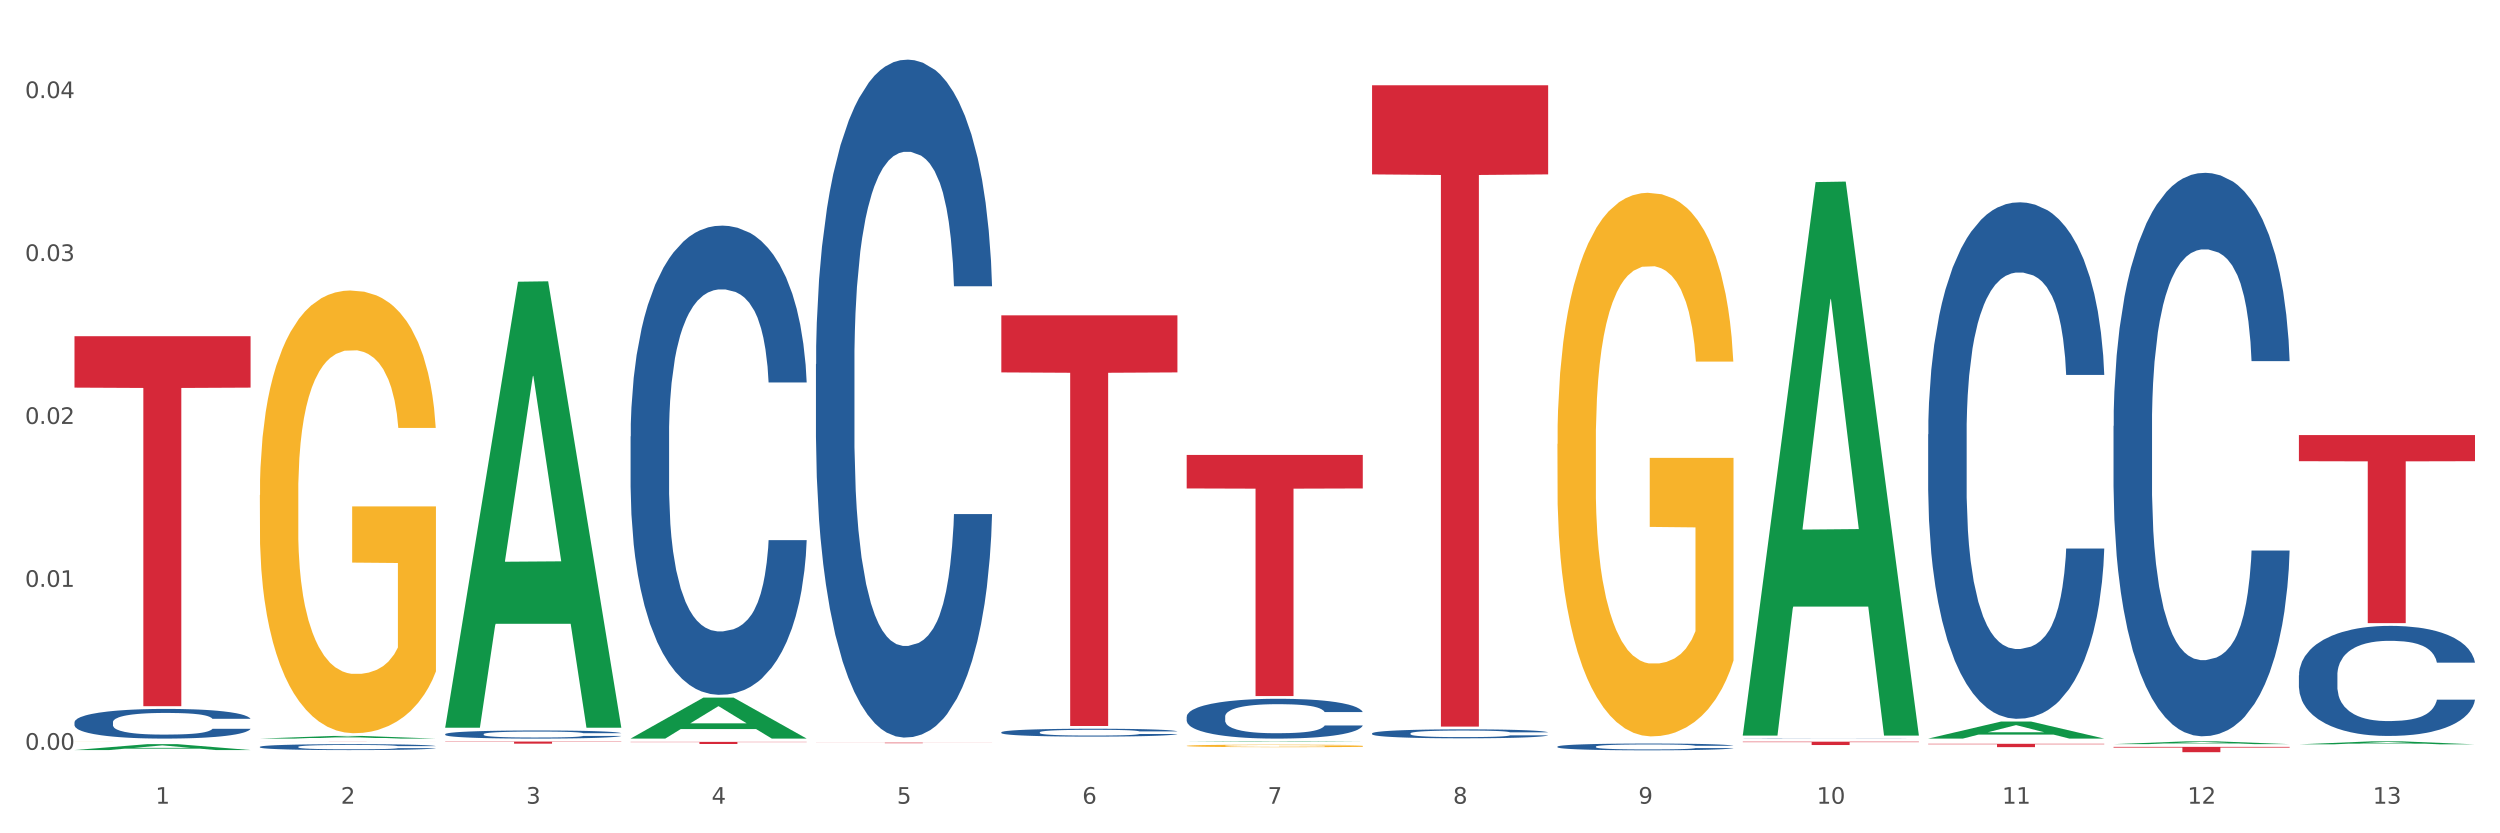 <?xml version="1.0" encoding="utf-8" standalone="no"?>
<!DOCTYPE svg PUBLIC "-//W3C//DTD SVG 1.1//EN"
  "http://www.w3.org/Graphics/SVG/1.1/DTD/svg11.dtd">
<svg xmlns:xlink="http://www.w3.org/1999/xlink" width="1080pt" height="360pt" viewBox="0 0 1080 360" xmlns="http://www.w3.org/2000/svg" version="1.1">
 <rect x="0" y="0" width="1080" height="360" fill="#333333" stroke="none"/>
 <defs>
  <style type="text/css">*{stroke-linejoin: round; stroke-linecap: butt}</style>
 </defs>
 <g id="figure_1">
  <g id="patch_1">
   <path d="M 0 360 
L 1080 360 
L 1080 0 
L 0 0 
z
" style="fill: #ffffff; stroke: #ffffff; stroke-linejoin: miter"/>
  </g>
  <g id="axes_1">
   <g id="matplotlib.axis_1">
    <g id="xtick_1">
     <g id="text_1">
      <!-- 1 -->
      <g style="fill: #4d4d4d" transform="translate(67.159 347.204) scale(0.096 -0.096)">
       <defs>
        <path id="DejaVuSans-31" d="M 794 531 
L 1825 531 
L 1825 4091 
L 703 3866 
L 703 4441 
L 1819 4666 
L 2450 4666 
L 2450 531 
L 3481 531 
L 3481 0 
L 794 0 
L 794 531 
z
" transform="scale(0.016)"/>
       </defs>
       <use xlink:href="#DejaVuSans-31"/>
      </g>
     </g>
    </g>
    <g id="xtick_2">
     <g id="text_2">
      <!-- 2 -->
      <g style="fill: #4d4d4d" transform="translate(147.238 347.204) scale(0.096 -0.096)">
       <defs>
        <path id="DejaVuSans-32" d="M 1228 531 
L 3431 531 
L 3431 0 
L 469 0 
L 469 531 
Q 828 903 1448 1529 
Q 2069 2156 2228 2338 
Q 2531 2678 2651 2914 
Q 2772 3150 2772 3378 
Q 2772 3750 2511 3984 
Q 2250 4219 1831 4219 
Q 1534 4219 1204 4116 
Q 875 4013 500 3803 
L 500 4441 
Q 881 4594 1212 4672 
Q 1544 4750 1819 4750 
Q 2544 4750 2975 4387 
Q 3406 4025 3406 3419 
Q 3406 3131 3298 2873 
Q 3191 2616 2906 2266 
Q 2828 2175 2409 1742 
Q 1991 1309 1228 531 
z
" transform="scale(0.016)"/>
       </defs>
       <use xlink:href="#DejaVuSans-32"/>
      </g>
     </g>
    </g>
    <g id="xtick_3">
     <g id="text_3">
      <!-- 3 -->
      <g style="fill: #4d4d4d" transform="translate(227.317 347.204) scale(0.096 -0.096)">
       <defs>
        <path id="DejaVuSans-33" d="M 2597 2516 
Q 3050 2419 3304 2112 
Q 3559 1806 3559 1356 
Q 3559 666 3084 287 
Q 2609 -91 1734 -91 
Q 1441 -91 1130 -33 
Q 819 25 488 141 
L 488 750 
Q 750 597 1062 519 
Q 1375 441 1716 441 
Q 2309 441 2620 675 
Q 2931 909 2931 1356 
Q 2931 1769 2642 2001 
Q 2353 2234 1838 2234 
L 1294 2234 
L 1294 2753 
L 1863 2753 
Q 2328 2753 2575 2939 
Q 2822 3125 2822 3475 
Q 2822 3834 2567 4026 
Q 2313 4219 1838 4219 
Q 1578 4219 1281 4162 
Q 984 4106 628 3988 
L 628 4550 
Q 988 4650 1302 4700 
Q 1616 4750 1894 4750 
Q 2613 4750 3031 4423 
Q 3450 4097 3450 3541 
Q 3450 3153 3228 2886 
Q 3006 2619 2597 2516 
z
" transform="scale(0.016)"/>
       </defs>
       <use xlink:href="#DejaVuSans-33"/>
      </g>
     </g>
    </g>
    <g id="xtick_4">
     <g id="text_4">
      <!-- 4 -->
      <g style="fill: #4d4d4d" transform="translate(307.396 347.204) scale(0.096 -0.096)">
       <defs>
        <path id="DejaVuSans-34" d="M 2419 4116 
L 825 1625 
L 2419 1625 
L 2419 4116 
z
M 2253 4666 
L 3047 4666 
L 3047 1625 
L 3713 1625 
L 3713 1100 
L 3047 1100 
L 3047 0 
L 2419 0 
L 2419 1100 
L 313 1100 
L 313 1709 
L 2253 4666 
z
" transform="scale(0.016)"/>
       </defs>
       <use xlink:href="#DejaVuSans-34"/>
      </g>
     </g>
    </g>
    <g id="xtick_5">
     <g id="text_5">
      <!-- 5 -->
      <g style="fill: #4d4d4d" transform="translate(387.475 347.204) scale(0.096 -0.096)">
       <defs>
        <path id="DejaVuSans-35" d="M 691 4666 
L 3169 4666 
L 3169 4134 
L 1269 4134 
L 1269 2991 
Q 1406 3038 1543 3061 
Q 1681 3084 1819 3084 
Q 2600 3084 3056 2656 
Q 3513 2228 3513 1497 
Q 3513 744 3044 326 
Q 2575 -91 1722 -91 
Q 1428 -91 1123 -41 
Q 819 9 494 109 
L 494 744 
Q 775 591 1075 516 
Q 1375 441 1709 441 
Q 2250 441 2565 725 
Q 2881 1009 2881 1497 
Q 2881 1984 2565 2268 
Q 2250 2553 1709 2553 
Q 1456 2553 1204 2497 
Q 953 2441 691 2322 
L 691 4666 
z
" transform="scale(0.016)"/>
       </defs>
       <use xlink:href="#DejaVuSans-35"/>
      </g>
     </g>
    </g>
    <g id="xtick_6">
     <g id="text_6">
      <!-- 6 -->
      <g style="fill: #4d4d4d" transform="translate(467.554 347.204) scale(0.096 -0.096)">
       <defs>
        <path id="DejaVuSans-36" d="M 2113 2584 
Q 1688 2584 1439 2293 
Q 1191 2003 1191 1497 
Q 1191 994 1439 701 
Q 1688 409 2113 409 
Q 2538 409 2786 701 
Q 3034 994 3034 1497 
Q 3034 2003 2786 2293 
Q 2538 2584 2113 2584 
z
M 3366 4563 
L 3366 3988 
Q 3128 4100 2886 4159 
Q 2644 4219 2406 4219 
Q 1781 4219 1451 3797 
Q 1122 3375 1075 2522 
Q 1259 2794 1537 2939 
Q 1816 3084 2150 3084 
Q 2853 3084 3261 2657 
Q 3669 2231 3669 1497 
Q 3669 778 3244 343 
Q 2819 -91 2113 -91 
Q 1303 -91 875 529 
Q 447 1150 447 2328 
Q 447 3434 972 4092 
Q 1497 4750 2381 4750 
Q 2619 4750 2861 4703 
Q 3103 4656 3366 4563 
z
" transform="scale(0.016)"/>
       </defs>
       <use xlink:href="#DejaVuSans-36"/>
      </g>
     </g>
    </g>
    <g id="xtick_7">
     <g id="text_7">
      <!-- 7 -->
      <g style="fill: #4d4d4d" transform="translate(547.634 347.204) scale(0.096 -0.096)">
       <defs>
        <path id="DejaVuSans-37" d="M 525 4666 
L 3525 4666 
L 3525 4397 
L 1831 0 
L 1172 0 
L 2766 4134 
L 525 4134 
L 525 4666 
z
" transform="scale(0.016)"/>
       </defs>
       <use xlink:href="#DejaVuSans-37"/>
      </g>
     </g>
    </g>
    <g id="xtick_8">
     <g id="text_8">
      <!-- 8 -->
      <g style="fill: #4d4d4d" transform="translate(627.713 347.204) scale(0.096 -0.096)">
       <defs>
        <path id="DejaVuSans-38" d="M 2034 2216 
Q 1584 2216 1326 1975 
Q 1069 1734 1069 1313 
Q 1069 891 1326 650 
Q 1584 409 2034 409 
Q 2484 409 2743 651 
Q 3003 894 3003 1313 
Q 3003 1734 2745 1975 
Q 2488 2216 2034 2216 
z
M 1403 2484 
Q 997 2584 770 2862 
Q 544 3141 544 3541 
Q 544 4100 942 4425 
Q 1341 4750 2034 4750 
Q 2731 4750 3128 4425 
Q 3525 4100 3525 3541 
Q 3525 3141 3298 2862 
Q 3072 2584 2669 2484 
Q 3125 2378 3379 2068 
Q 3634 1759 3634 1313 
Q 3634 634 3220 271 
Q 2806 -91 2034 -91 
Q 1263 -91 848 271 
Q 434 634 434 1313 
Q 434 1759 690 2068 
Q 947 2378 1403 2484 
z
M 1172 3481 
Q 1172 3119 1398 2916 
Q 1625 2713 2034 2713 
Q 2441 2713 2670 2916 
Q 2900 3119 2900 3481 
Q 2900 3844 2670 4047 
Q 2441 4250 2034 4250 
Q 1625 4250 1398 4047 
Q 1172 3844 1172 3481 
z
" transform="scale(0.016)"/>
       </defs>
       <use xlink:href="#DejaVuSans-38"/>
      </g>
     </g>
    </g>
    <g id="xtick_9">
     <g id="text_9">
      <!-- 9 -->
      <g style="fill: #4d4d4d" transform="translate(707.792 347.204) scale(0.096 -0.096)">
       <defs>
        <path id="DejaVuSans-39" d="M 703 97 
L 703 672 
Q 941 559 1184 500 
Q 1428 441 1663 441 
Q 2288 441 2617 861 
Q 2947 1281 2994 2138 
Q 2813 1869 2534 1725 
Q 2256 1581 1919 1581 
Q 1219 1581 811 2004 
Q 403 2428 403 3163 
Q 403 3881 828 4315 
Q 1253 4750 1959 4750 
Q 2769 4750 3195 4129 
Q 3622 3509 3622 2328 
Q 3622 1225 3098 567 
Q 2575 -91 1691 -91 
Q 1453 -91 1209 -44 
Q 966 3 703 97 
z
M 1959 2075 
Q 2384 2075 2632 2365 
Q 2881 2656 2881 3163 
Q 2881 3666 2632 3958 
Q 2384 4250 1959 4250 
Q 1534 4250 1286 3958 
Q 1038 3666 1038 3163 
Q 1038 2656 1286 2365 
Q 1534 2075 1959 2075 
z
" transform="scale(0.016)"/>
       </defs>
       <use xlink:href="#DejaVuSans-39"/>
      </g>
     </g>
    </g>
    <g id="xtick_10">
     <g id="text_10">
      <!-- 10 -->
      <g style="fill: #4d4d4d" transform="translate(784.817 347.204) scale(0.096 -0.096)">
       <defs>
        <path id="DejaVuSans-30" d="M 2034 4250 
Q 1547 4250 1301 3770 
Q 1056 3291 1056 2328 
Q 1056 1369 1301 889 
Q 1547 409 2034 409 
Q 2525 409 2770 889 
Q 3016 1369 3016 2328 
Q 3016 3291 2770 3770 
Q 2525 4250 2034 4250 
z
M 2034 4750 
Q 2819 4750 3233 4129 
Q 3647 3509 3647 2328 
Q 3647 1150 3233 529 
Q 2819 -91 2034 -91 
Q 1250 -91 836 529 
Q 422 1150 422 2328 
Q 422 3509 836 4129 
Q 1250 4750 2034 4750 
z
" transform="scale(0.016)"/>
       </defs>
       <use xlink:href="#DejaVuSans-31"/>
       <use xlink:href="#DejaVuSans-30" transform="translate(63.623 0)"/>
      </g>
     </g>
    </g>
    <g id="xtick_11">
     <g id="text_11">
      <!-- 11 -->
      <g style="fill: #4d4d4d" transform="translate(864.896 347.204) scale(0.096 -0.096)">
       <use xlink:href="#DejaVuSans-31"/>
       <use xlink:href="#DejaVuSans-31" transform="translate(63.623 0)"/>
      </g>
     </g>
    </g>
    <g id="xtick_12">
     <g id="text_12">
      <!-- 12 -->
      <g style="fill: #4d4d4d" transform="translate(944.975 347.204) scale(0.096 -0.096)">
       <use xlink:href="#DejaVuSans-31"/>
       <use xlink:href="#DejaVuSans-32" transform="translate(63.623 0)"/>
      </g>
     </g>
    </g>
    <g id="xtick_13">
     <g id="text_13">
      <!-- 13 -->
      <g style="fill: #4d4d4d" transform="translate(1025.054 347.204) scale(0.096 -0.096)">
       <use xlink:href="#DejaVuSans-31"/>
       <use xlink:href="#DejaVuSans-33" transform="translate(63.623 0)"/>
      </g>
     </g>
    </g>
    <g id="xtick_14"/>
    <g id="xtick_15"/>
    <g id="xtick_16"/>
    <g id="xtick_17"/>
    <g id="xtick_18"/>
    <g id="xtick_19"/>
    <g id="xtick_20"/>
    <g id="xtick_21"/>
    <g id="xtick_22"/>
    <g id="xtick_23"/>
    <g id="xtick_24"/>
    <g id="xtick_25"/>
   </g>
   <g id="matplotlib.axis_2">
    <g id="ytick_1">
     <g id="text_14">
      <!-- 0.00 -->
      <g style="fill: #4d4d4d" transform="translate(10.8 323.901) scale(0.096 -0.096)">
       <defs>
        <path id="DejaVuSans-2e" d="M 684 794 
L 1344 794 
L 1344 0 
L 684 0 
L 684 794 
z
" transform="scale(0.016)"/>
       </defs>
       <use xlink:href="#DejaVuSans-30"/>
       <use xlink:href="#DejaVuSans-2e" transform="translate(63.623 0)"/>
       <use xlink:href="#DejaVuSans-30" transform="translate(95.41 0)"/>
       <use xlink:href="#DejaVuSans-30" transform="translate(159.033 0)"/>
      </g>
     </g>
    </g>
    <g id="ytick_2">
     <g id="text_15">
      <!-- 0.01 -->
      <g style="fill: #4d4d4d" transform="translate(10.8 253.519) scale(0.096 -0.096)">
       <use xlink:href="#DejaVuSans-30"/>
       <use xlink:href="#DejaVuSans-2e" transform="translate(63.623 0)"/>
       <use xlink:href="#DejaVuSans-30" transform="translate(95.41 0)"/>
       <use xlink:href="#DejaVuSans-31" transform="translate(159.033 0)"/>
      </g>
     </g>
    </g>
    <g id="ytick_3">
     <g id="text_16">
      <!-- 0.02 -->
      <g style="fill: #4d4d4d" transform="translate(10.8 183.137) scale(0.096 -0.096)">
       <use xlink:href="#DejaVuSans-30"/>
       <use xlink:href="#DejaVuSans-2e" transform="translate(63.623 0)"/>
       <use xlink:href="#DejaVuSans-30" transform="translate(95.41 0)"/>
       <use xlink:href="#DejaVuSans-32" transform="translate(159.033 0)"/>
      </g>
     </g>
    </g>
    <g id="ytick_4">
     <g id="text_17">
      <!-- 0.03 -->
      <g style="fill: #4d4d4d" transform="translate(10.8 112.755) scale(0.096 -0.096)">
       <use xlink:href="#DejaVuSans-30"/>
       <use xlink:href="#DejaVuSans-2e" transform="translate(63.623 0)"/>
       <use xlink:href="#DejaVuSans-30" transform="translate(95.41 0)"/>
       <use xlink:href="#DejaVuSans-33" transform="translate(159.033 0)"/>
      </g>
     </g>
    </g>
    <g id="ytick_5">
     <g id="text_18">
      <!-- 0.04 -->
      <g style="fill: #4d4d4d" transform="translate(10.8 42.373) scale(0.096 -0.096)">
       <use xlink:href="#DejaVuSans-30"/>
       <use xlink:href="#DejaVuSans-2e" transform="translate(63.623 0)"/>
       <use xlink:href="#DejaVuSans-30" transform="translate(95.41 0)"/>
       <use xlink:href="#DejaVuSans-34" transform="translate(159.033 0)"/>
      </g>
     </g>
    </g>
    <g id="ytick_6"/>
    <g id="ytick_7"/>
    <g id="ytick_8"/>
    <g id="ytick_9"/>
   </g>
   <g id="PolyCollection_1">
    <path d="M 32.175 324.018 
L 32.253 324.015 
L 63.625 321.472 
L 76.644 321.47 
L 108.25 324.023 
L 93.192 324.023 
L 86.369 323.428 
L 53.978 323.428 
L 53.743 323.438 
L 47.155 324.023 
L 32.175 324.023 
L 32.175 324.018 
L 58.056 323.073 
L 82.291 323.071 
L 70.291 322.014 
L 70.134 322.009 
L 69.977 322.016 
L 57.978 323.071 
L 58.056 323.073 
L 32.175 324.018 
z
" clip-path="url(#pc758629c99)" style="fill: #109648"/>
    <path d="M 592.729 36.831 
L 668.804 36.831 
L 668.804 75.333 
L 638.879 75.593 
L 638.879 313.893 
L 622.474 313.893 
L 622.474 75.593 
L 592.729 75.333 
L 592.729 37.091 
L 592.729 36.831 
z
" clip-path="url(#pc758629c99)" style="fill: #d62839"/>
    <path d="M 752.887 320.404 
L 828.963 320.404 
L 828.963 320.606 
L 799.037 320.607 
L 799.037 321.855 
L 782.632 321.855 
L 782.632 320.607 
L 752.887 320.606 
L 752.887 320.405 
L 752.887 320.404 
z
" clip-path="url(#pc758629c99)" style="fill: #d62839"/>
    <path d="M 832.967 321.328 
L 909.042 321.328 
L 909.042 321.526 
L 879.116 321.527 
L 879.116 322.752 
L 862.712 322.752 
L 862.712 321.527 
L 832.967 321.526 
L 832.967 321.329 
L 832.967 321.328 
z
" clip-path="url(#pc758629c99)" style="fill: #d62839"/>
    <path d="M 913.046 322.648 
L 989.121 322.648 
L 989.121 322.968 
L 959.196 322.97 
L 959.196 324.95 
L 942.791 324.95 
L 942.791 322.97 
L 913.046 322.968 
L 913.046 322.651 
L 913.046 322.648 
z
" clip-path="url(#pc758629c99)" style="fill: #d62839"/>
    <path d="M 993.125 187.938 
L 1069.2 187.938 
L 1069.2 199.231 
L 1039.275 199.307 
L 1039.275 269.198 
L 1022.87 269.198 
L 1022.87 199.307 
L 993.125 199.231 
L 993.125 188.015 
L 993.125 187.938 
z
" clip-path="url(#pc758629c99)" style="fill: #d62839"/>
    <path d="M 112.254 322.628 
L 112.344 322.626 
L 112.344 322.56 
L 112.614 322.471 
L 113.603 322.307 
L 114.862 322.182 
L 117.02 322.037 
L 118.189 321.976 
L 119.718 321.907 
L 122.865 321.797 
L 126.462 321.703 
L 128.98 321.652 
L 130.868 321.619 
L 135.095 321.56 
L 137.523 321.534 
L 140.04 321.513 
L 142.199 321.499 
L 145.796 321.483 
L 148.673 321.476 
L 152 321.473 
L 154.788 321.476 
L 158.475 321.485 
L 163.87 321.513 
L 165.938 321.53 
L 168.726 321.558 
L 171.604 321.595 
L 173.942 321.633 
L 176.639 321.687 
L 179.427 321.757 
L 182.125 321.846 
L 184.013 321.929 
L 185.542 322.015 
L 186.891 322.121 
L 187.88 322.236 
L 188.329 322.332 
L 171.873 322.332 
L 171.424 322.246 
L 170.525 322.152 
L 169.625 322.088 
L 168.636 322.037 
L 167.107 321.978 
L 165.759 321.94 
L 163.51 321.896 
L 161.442 321.868 
L 159.734 321.851 
L 157.665 321.837 
L 153.259 321.823 
L 150.112 321.823 
L 148.134 321.828 
L 145.706 321.839 
L 143.637 321.856 
L 141.209 321.884 
L 139.321 321.915 
L 137.433 321.954 
L 136.354 321.983 
L 134.735 322.034 
L 133.656 322.077 
L 132.217 322.149 
L 131.408 322.201 
L 129.969 322.335 
L 129.34 322.433 
L 129.07 322.501 
L 128.89 322.577 
L 128.89 322.943 
L 129.43 323.107 
L 129.879 323.178 
L 130.599 323.257 
L 131.947 323.361 
L 133.926 323.462 
L 135.994 323.535 
L 137.702 323.579 
L 139.321 323.612 
L 140.94 323.638 
L 142.918 323.661 
L 144.537 323.675 
L 146.965 323.689 
L 149.842 323.697 
L 152.09 323.697 
L 156.676 323.685 
L 158.745 323.673 
L 160.723 323.657 
L 162.881 323.631 
L 164.59 323.603 
L 165.579 323.581 
L 167.197 323.537 
L 168.456 323.49 
L 169.535 323.436 
L 170.255 323.389 
L 171.064 323.319 
L 171.694 323.239 
L 171.873 323.196 
L 188.329 323.196 
L 187.97 323.281 
L 187.34 323.363 
L 186.081 323.473 
L 185.092 323.537 
L 183.563 323.614 
L 181.945 323.68 
L 179.697 323.753 
L 177.628 323.807 
L 175.47 323.854 
L 173.132 323.896 
L 168.906 323.955 
L 167.377 323.971 
L 164.14 323.999 
L 161.622 324.016 
L 157.935 324.032 
L 154.158 324.042 
L 150.202 324.044 
L 146.695 324.039 
L 142.828 324.025 
L 140.4 324.011 
L 137.702 323.99 
L 134.555 323.957 
L 131.588 323.917 
L 128.8 323.87 
L 126.192 323.816 
L 123.764 323.755 
L 120.617 323.654 
L 118.279 323.556 
L 116.57 323.464 
L 115.401 323.387 
L 114.232 323.288 
L 113.603 323.22 
L 112.614 323.056 
L 112.254 322.903 
L 112.254 322.628 
z
" clip-path="url(#pc758629c99)" style="fill: #255c99"/>
    <path d="M 192.333 317.141 
L 192.423 317.138 
L 192.423 317.048 
L 192.693 316.926 
L 193.682 316.702 
L 194.941 316.532 
L 197.099 316.333 
L 198.268 316.249 
L 199.797 316.156 
L 202.944 316.006 
L 206.541 315.877 
L 209.059 315.807 
L 210.947 315.762 
L 215.174 315.681 
L 217.602 315.646 
L 220.12 315.617 
L 222.278 315.598 
L 225.875 315.576 
L 228.752 315.566 
L 232.079 315.563 
L 234.867 315.566 
L 238.554 315.579 
L 243.949 315.617 
L 246.018 315.64 
L 248.805 315.678 
L 251.683 315.73 
L 254.021 315.781 
L 256.718 315.855 
L 259.506 315.951 
L 262.204 316.073 
L 264.092 316.185 
L 265.621 316.304 
L 266.97 316.448 
L 267.959 316.605 
L 268.408 316.737 
L 251.953 316.737 
L 251.503 316.618 
L 250.604 316.49 
L 249.704 316.403 
L 248.715 316.333 
L 247.187 316.253 
L 245.838 316.201 
L 243.59 316.14 
L 241.521 316.102 
L 239.813 316.079 
L 237.745 316.06 
L 233.338 316.041 
L 230.191 316.041 
L 228.213 316.047 
L 225.785 316.063 
L 223.717 316.086 
L 221.289 316.124 
L 219.4 316.166 
L 217.512 316.22 
L 216.433 316.259 
L 214.814 316.33 
L 213.735 316.387 
L 212.296 316.487 
L 211.487 316.557 
L 210.048 316.74 
L 209.419 316.875 
L 209.149 316.968 
L 208.969 317.071 
L 208.969 317.571 
L 209.509 317.796 
L 209.958 317.892 
L 210.678 318.001 
L 212.027 318.142 
L 214.005 318.28 
L 216.073 318.38 
L 217.782 318.441 
L 219.4 318.486 
L 221.019 318.521 
L 222.997 318.553 
L 224.616 318.572 
L 227.044 318.591 
L 229.921 318.601 
L 232.169 318.601 
L 236.755 318.585 
L 238.824 318.569 
L 240.802 318.547 
L 242.96 318.511 
L 244.669 318.473 
L 245.658 318.444 
L 247.276 318.383 
L 248.535 318.319 
L 249.615 318.245 
L 250.334 318.181 
L 251.143 318.085 
L 251.773 317.975 
L 251.953 317.918 
L 268.408 317.918 
L 268.049 318.033 
L 267.419 318.146 
L 266.16 318.296 
L 265.171 318.383 
L 263.643 318.489 
L 262.024 318.579 
L 259.776 318.678 
L 257.708 318.752 
L 255.549 318.816 
L 253.211 318.874 
L 248.985 318.954 
L 247.456 318.976 
L 244.219 319.015 
L 241.701 319.037 
L 238.014 319.06 
L 234.238 319.073 
L 230.281 319.076 
L 226.774 319.07 
L 222.907 319.05 
L 220.479 319.031 
L 217.782 319.002 
L 214.634 318.957 
L 211.667 318.903 
L 208.879 318.839 
L 206.271 318.765 
L 203.843 318.681 
L 200.696 318.543 
L 198.358 318.409 
L 196.65 318.283 
L 195.481 318.178 
L 194.312 318.043 
L 193.682 317.95 
L 192.693 317.725 
L 192.333 317.517 
L 192.333 317.141 
z
" clip-path="url(#pc758629c99)" style="fill: #255c99"/>
    <path d="M 272.412 188.545 
L 272.502 188.36 
L 272.502 183.177 
L 272.772 176.142 
L 273.761 163.183 
L 275.02 153.372 
L 277.178 141.895 
L 278.347 137.081 
L 279.876 131.713 
L 283.023 123.012 
L 286.62 115.607 
L 289.138 111.535 
L 291.027 108.943 
L 295.253 104.315 
L 297.681 102.279 
L 300.199 100.612 
L 302.357 99.502 
L 305.954 98.206 
L 308.831 97.651 
L 312.159 97.465 
L 314.946 97.651 
L 318.633 98.391 
L 324.028 100.612 
L 326.097 101.908 
L 328.884 104.13 
L 331.762 107.092 
L 334.1 110.054 
L 336.798 114.311 
L 339.585 119.865 
L 342.283 126.9 
L 344.171 133.379 
L 345.7 140.228 
L 347.049 148.559 
L 348.038 157.63 
L 348.488 165.22 
L 332.032 165.22 
L 331.582 158.37 
L 330.683 150.965 
L 329.784 145.967 
L 328.794 141.895 
L 327.266 137.266 
L 325.917 134.305 
L 323.669 130.787 
L 321.601 128.566 
L 319.892 127.27 
L 317.824 126.159 
L 313.418 125.048 
L 310.27 125.048 
L 308.292 125.419 
L 305.864 126.344 
L 303.796 127.64 
L 301.368 129.862 
L 299.479 132.268 
L 297.591 135.415 
L 296.512 137.637 
L 294.893 141.709 
L 293.814 145.042 
L 292.375 150.78 
L 291.566 154.853 
L 290.127 165.405 
L 289.498 173.18 
L 289.228 178.548 
L 289.048 184.472 
L 289.048 213.351 
L 289.588 226.31 
L 290.037 231.863 
L 290.757 238.158 
L 292.106 246.303 
L 294.084 254.263 
L 296.152 260.002 
L 297.861 263.519 
L 299.479 266.111 
L 301.098 268.147 
L 303.076 269.998 
L 304.695 271.109 
L 307.123 272.22 
L 310 272.775 
L 312.249 272.775 
L 316.835 271.85 
L 318.903 270.924 
L 320.881 269.628 
L 323.039 267.592 
L 324.748 265.37 
L 325.737 263.704 
L 327.356 260.187 
L 328.615 256.485 
L 329.694 252.227 
L 330.413 248.524 
L 331.222 242.971 
L 331.852 236.677 
L 332.032 233.344 
L 348.488 233.344 
L 348.128 240.009 
L 347.498 246.488 
L 346.24 255.189 
L 345.25 260.187 
L 343.722 266.296 
L 342.103 271.479 
L 339.855 277.218 
L 337.787 281.476 
L 335.629 285.178 
L 333.291 288.51 
L 329.064 293.138 
L 327.535 294.434 
L 324.298 296.656 
L 321.78 297.952 
L 318.094 299.247 
L 314.317 299.988 
L 310.36 300.173 
L 306.853 299.803 
L 302.986 298.692 
L 300.558 297.581 
L 297.861 295.915 
L 294.713 293.324 
L 291.746 290.177 
L 288.958 286.474 
L 286.351 282.216 
L 283.923 277.403 
L 280.775 269.443 
L 278.437 261.668 
L 276.729 254.448 
L 275.56 248.339 
L 274.391 240.564 
L 273.761 235.196 
L 272.772 222.237 
L 272.412 210.204 
L 272.412 188.545 
z
" clip-path="url(#pc758629c99)" style="fill: #255c99"/>
    <path d="M 352.492 157.354 
L 352.582 157.087 
L 352.582 149.597 
L 352.851 139.434 
L 353.84 120.711 
L 355.099 106.535 
L 357.258 89.952 
L 358.427 82.998 
L 359.955 75.241 
L 363.103 62.67 
L 366.699 51.971 
L 369.217 46.087 
L 371.106 42.343 
L 375.332 35.656 
L 377.76 32.714 
L 380.278 30.306 
L 382.436 28.702 
L 386.033 26.829 
L 388.911 26.027 
L 392.238 25.759 
L 395.025 26.027 
L 398.712 27.097 
L 404.108 30.306 
L 406.176 32.179 
L 408.963 35.388 
L 411.841 39.668 
L 414.179 43.947 
L 416.877 50.099 
L 419.664 58.123 
L 422.362 68.287 
L 424.25 77.648 
L 425.779 87.545 
L 427.128 99.581 
L 428.117 112.687 
L 428.567 123.653 
L 412.111 123.653 
L 411.661 113.757 
L 410.762 103.058 
L 409.863 95.836 
L 408.874 89.952 
L 407.345 83.265 
L 405.996 78.986 
L 403.748 73.904 
L 401.68 70.694 
L 399.971 68.822 
L 397.903 67.217 
L 393.497 65.612 
L 390.349 65.612 
L 388.371 66.147 
L 385.943 67.485 
L 383.875 69.357 
L 381.447 72.566 
L 379.559 76.044 
L 377.67 80.591 
L 376.591 83.8 
L 374.972 89.684 
L 373.893 94.499 
L 372.455 102.79 
L 371.645 108.675 
L 370.207 123.92 
L 369.577 135.154 
L 369.307 142.911 
L 369.127 151.47 
L 369.127 193.195 
L 369.667 211.918 
L 370.117 219.942 
L 370.836 229.036 
L 372.185 240.804 
L 374.163 252.305 
L 376.231 260.597 
L 377.94 265.679 
L 379.559 269.423 
L 381.177 272.365 
L 383.155 275.04 
L 384.774 276.645 
L 387.202 278.25 
L 390.08 279.052 
L 392.328 279.052 
L 396.914 277.715 
L 398.982 276.377 
L 400.96 274.505 
L 403.118 271.563 
L 404.827 268.353 
L 405.816 265.946 
L 407.435 260.864 
L 408.694 255.515 
L 409.773 249.363 
L 410.492 244.014 
L 411.302 235.99 
L 411.931 226.896 
L 412.111 222.081 
L 428.567 222.081 
L 428.207 231.71 
L 427.578 241.072 
L 426.319 253.643 
L 425.33 260.864 
L 423.801 269.691 
L 422.182 277.18 
L 419.934 285.471 
L 417.866 291.623 
L 415.708 296.973 
L 413.37 301.787 
L 409.143 308.474 
L 407.615 310.346 
L 404.377 313.556 
L 401.86 315.428 
L 398.173 317.3 
L 394.396 318.37 
L 390.439 318.637 
L 386.932 318.103 
L 383.066 316.498 
L 380.638 314.893 
L 377.94 312.486 
L 374.793 308.741 
L 371.825 304.194 
L 369.038 298.845 
L 366.43 292.693 
L 364.002 285.739 
L 360.854 274.238 
L 358.516 263.004 
L 356.808 252.573 
L 355.639 243.746 
L 354.47 232.513 
L 353.84 224.756 
L 352.851 206.033 
L 352.492 188.648 
L 352.492 157.354 
z
" clip-path="url(#pc758629c99)" style="fill: #255c99"/>
    <path d="M 432.571 316.343 
L 432.661 316.34 
L 432.661 316.253 
L 432.93 316.134 
L 433.92 315.917 
L 435.179 315.752 
L 437.337 315.559 
L 438.506 315.479 
L 440.034 315.388 
L 443.182 315.242 
L 446.779 315.118 
L 449.297 315.05 
L 451.185 315.006 
L 455.411 314.928 
L 457.839 314.894 
L 460.357 314.866 
L 462.515 314.848 
L 466.112 314.826 
L 468.99 314.816 
L 472.317 314.813 
L 475.105 314.816 
L 478.791 314.829 
L 484.187 314.866 
L 486.255 314.888 
L 489.043 314.925 
L 491.92 314.975 
L 494.258 315.025 
L 496.956 315.096 
L 499.744 315.189 
L 502.441 315.308 
L 504.33 315.416 
L 505.858 315.531 
L 507.207 315.671 
L 508.196 315.824 
L 508.646 315.951 
L 492.19 315.951 
L 491.74 315.836 
L 490.841 315.712 
L 489.942 315.628 
L 488.953 315.559 
L 487.424 315.482 
L 486.075 315.432 
L 483.827 315.373 
L 481.759 315.336 
L 480.05 315.314 
L 477.982 315.295 
L 473.576 315.276 
L 470.429 315.276 
L 468.45 315.283 
L 466.022 315.298 
L 463.954 315.32 
L 461.526 315.357 
L 459.638 315.398 
L 457.749 315.451 
L 456.67 315.488 
L 455.052 315.556 
L 453.973 315.612 
L 452.534 315.709 
L 451.724 315.777 
L 450.286 315.954 
L 449.656 316.085 
L 449.386 316.175 
L 449.207 316.274 
L 449.207 316.759 
L 449.746 316.977 
L 450.196 317.07 
L 450.915 317.176 
L 452.264 317.313 
L 454.242 317.446 
L 456.311 317.543 
L 458.019 317.602 
L 459.638 317.645 
L 461.256 317.679 
L 463.235 317.711 
L 464.853 317.729 
L 467.281 317.748 
L 470.159 317.757 
L 472.407 317.757 
L 476.993 317.742 
L 479.061 317.726 
L 481.039 317.704 
L 483.198 317.67 
L 484.906 317.633 
L 485.895 317.605 
L 487.514 317.546 
L 488.773 317.484 
L 489.852 317.412 
L 490.571 317.35 
L 491.381 317.257 
L 492.01 317.151 
L 492.19 317.095 
L 508.646 317.095 
L 508.286 317.207 
L 507.657 317.316 
L 506.398 317.462 
L 505.409 317.546 
L 503.88 317.648 
L 502.261 317.735 
L 500.013 317.832 
L 497.945 317.903 
L 495.787 317.965 
L 493.449 318.021 
L 489.222 318.099 
L 487.694 318.121 
L 484.457 318.158 
L 481.939 318.18 
L 478.252 318.202 
L 474.475 318.214 
L 470.518 318.217 
L 467.011 318.211 
L 463.145 318.192 
L 460.717 318.174 
L 458.019 318.146 
L 454.872 318.102 
L 451.904 318.049 
L 449.117 317.987 
L 446.509 317.916 
L 444.081 317.835 
L 440.934 317.701 
L 438.596 317.571 
L 436.887 317.449 
L 435.718 317.347 
L 434.549 317.216 
L 433.92 317.126 
L 432.93 316.909 
L 432.571 316.706 
L 432.571 316.343 
z
" clip-path="url(#pc758629c99)" style="fill: #255c99"/>
    <path d="M 512.65 309.602 
L 512.74 309.586 
L 512.74 309.146 
L 513.01 308.549 
L 513.999 307.45 
L 515.258 306.617 
L 517.416 305.643 
L 518.585 305.234 
L 520.114 304.779 
L 523.261 304.04 
L 526.858 303.412 
L 529.376 303.066 
L 531.264 302.846 
L 535.49 302.454 
L 537.918 302.281 
L 540.436 302.139 
L 542.594 302.045 
L 546.191 301.935 
L 549.069 301.888 
L 552.396 301.872 
L 555.184 301.888 
L 558.871 301.951 
L 564.266 302.139 
L 566.334 302.249 
L 569.122 302.438 
L 571.999 302.689 
L 574.337 302.941 
L 577.035 303.302 
L 579.823 303.773 
L 582.52 304.37 
L 584.409 304.92 
L 585.937 305.501 
L 587.286 306.208 
L 588.275 306.978 
L 588.725 307.622 
L 572.269 307.622 
L 571.819 307.041 
L 570.92 306.413 
L 570.021 305.989 
L 569.032 305.643 
L 567.503 305.25 
L 566.154 304.999 
L 563.906 304.7 
L 561.838 304.512 
L 560.129 304.402 
L 558.061 304.307 
L 553.655 304.213 
L 550.508 304.213 
L 548.529 304.245 
L 546.101 304.323 
L 544.033 304.433 
L 541.605 304.622 
L 539.717 304.826 
L 537.828 305.093 
L 536.749 305.282 
L 535.131 305.627 
L 534.052 305.91 
L 532.613 306.397 
L 531.804 306.743 
L 530.365 307.638 
L 529.735 308.298 
L 529.466 308.754 
L 529.286 309.256 
L 529.286 311.707 
L 529.825 312.807 
L 530.275 313.279 
L 530.994 313.813 
L 532.343 314.504 
L 534.321 315.18 
L 536.39 315.667 
L 538.098 315.965 
L 539.717 316.185 
L 541.335 316.358 
L 543.314 316.515 
L 544.932 316.609 
L 547.36 316.704 
L 550.238 316.751 
L 552.486 316.751 
L 557.072 316.672 
L 559.14 316.594 
L 561.119 316.484 
L 563.277 316.311 
L 564.985 316.122 
L 565.974 315.981 
L 567.593 315.682 
L 568.852 315.368 
L 569.931 315.007 
L 570.65 314.693 
L 571.46 314.221 
L 572.089 313.687 
L 572.269 313.404 
L 588.725 313.404 
L 588.365 313.97 
L 587.736 314.52 
L 586.477 315.258 
L 585.488 315.682 
L 583.959 316.201 
L 582.341 316.641 
L 580.092 317.128 
L 578.024 317.489 
L 575.866 317.803 
L 573.528 318.086 
L 569.302 318.479 
L 567.773 318.589 
L 564.536 318.777 
L 562.018 318.887 
L 558.331 318.997 
L 554.554 319.06 
L 550.598 319.076 
L 547.091 319.045 
L 543.224 318.95 
L 540.796 318.856 
L 538.098 318.715 
L 534.951 318.495 
L 531.983 318.228 
L 529.196 317.913 
L 526.588 317.552 
L 524.16 317.143 
L 521.013 316.468 
L 518.675 315.808 
L 516.966 315.195 
L 515.797 314.677 
L 514.628 314.017 
L 513.999 313.561 
L 513.01 312.462 
L 512.65 311.44 
L 512.65 309.602 
z
" clip-path="url(#pc758629c99)" style="fill: #255c99"/>
    <path d="M 592.729 316.815 
L 592.819 316.811 
L 592.819 316.712 
L 593.089 316.577 
L 594.078 316.329 
L 595.337 316.141 
L 597.495 315.922 
L 598.664 315.83 
L 600.193 315.727 
L 603.34 315.56 
L 606.937 315.419 
L 609.455 315.341 
L 611.343 315.291 
L 615.57 315.202 
L 617.998 315.163 
L 620.515 315.131 
L 622.674 315.11 
L 626.27 315.085 
L 629.148 315.075 
L 632.475 315.071 
L 635.263 315.075 
L 638.95 315.089 
L 644.345 315.131 
L 646.413 315.156 
L 649.201 315.199 
L 652.078 315.256 
L 654.417 315.312 
L 657.114 315.394 
L 659.902 315.5 
L 662.6 315.635 
L 664.488 315.759 
L 666.017 315.89 
L 667.365 316.049 
L 668.355 316.223 
L 668.804 316.368 
L 652.348 316.368 
L 651.899 316.237 
L 650.999 316.095 
L 650.1 316 
L 649.111 315.922 
L 647.582 315.833 
L 646.233 315.776 
L 643.985 315.709 
L 641.917 315.667 
L 640.209 315.642 
L 638.14 315.621 
L 633.734 315.599 
L 630.587 315.599 
L 628.608 315.606 
L 626.181 315.624 
L 624.112 315.649 
L 621.684 315.691 
L 619.796 315.737 
L 617.908 315.798 
L 616.829 315.84 
L 615.21 315.918 
L 614.131 315.982 
L 612.692 316.092 
L 611.883 316.17 
L 610.444 316.372 
L 609.814 316.521 
L 609.545 316.623 
L 609.365 316.737 
L 609.365 317.29 
L 609.904 317.538 
L 610.354 317.644 
L 611.073 317.765 
L 612.422 317.92 
L 614.401 318.073 
L 616.469 318.183 
L 618.177 318.25 
L 619.796 318.3 
L 621.415 318.339 
L 623.393 318.374 
L 625.012 318.395 
L 627.439 318.417 
L 630.317 318.427 
L 632.565 318.427 
L 637.151 318.409 
L 639.219 318.392 
L 641.198 318.367 
L 643.356 318.328 
L 645.064 318.285 
L 646.054 318.254 
L 647.672 318.186 
L 648.931 318.115 
L 650.01 318.034 
L 650.73 317.963 
L 651.539 317.857 
L 652.168 317.736 
L 652.348 317.672 
L 668.804 317.672 
L 668.445 317.8 
L 667.815 317.924 
L 666.556 318.091 
L 665.567 318.186 
L 664.038 318.303 
L 662.42 318.402 
L 660.172 318.512 
L 658.103 318.594 
L 655.945 318.665 
L 653.607 318.728 
L 649.381 318.817 
L 647.852 318.842 
L 644.615 318.884 
L 642.097 318.909 
L 638.41 318.934 
L 634.633 318.948 
L 630.677 318.952 
L 627.17 318.945 
L 623.303 318.923 
L 620.875 318.902 
L 618.177 318.87 
L 615.03 318.821 
L 612.063 318.76 
L 609.275 318.689 
L 606.667 318.608 
L 604.239 318.516 
L 601.092 318.363 
L 598.754 318.215 
L 597.045 318.076 
L 595.876 317.959 
L 594.707 317.811 
L 594.078 317.708 
L 593.089 317.46 
L 592.729 317.229 
L 592.729 316.815 
z
" clip-path="url(#pc758629c99)" style="fill: #255c99"/>
    <path d="M 672.808 322.527 
L 672.898 322.524 
L 672.898 322.449 
L 673.168 322.348 
L 674.157 322.16 
L 675.416 322.018 
L 677.574 321.853 
L 678.743 321.783 
L 680.272 321.705 
L 683.419 321.58 
L 687.016 321.473 
L 689.534 321.414 
L 691.422 321.376 
L 695.649 321.309 
L 698.077 321.28 
L 700.595 321.256 
L 702.753 321.24 
L 706.35 321.221 
L 709.227 321.213 
L 712.554 321.21 
L 715.342 321.213 
L 719.029 321.224 
L 724.424 321.256 
L 726.492 321.275 
L 729.28 321.307 
L 732.158 321.35 
L 734.496 321.392 
L 737.193 321.454 
L 739.981 321.534 
L 742.679 321.636 
L 744.567 321.729 
L 746.096 321.828 
L 747.445 321.949 
L 748.434 322.08 
L 748.883 322.19 
L 732.427 322.19 
L 731.978 322.091 
L 731.079 321.984 
L 730.179 321.911 
L 729.19 321.853 
L 727.661 321.786 
L 726.313 321.743 
L 724.065 321.692 
L 721.996 321.66 
L 720.288 321.641 
L 718.22 321.625 
L 713.813 321.609 
L 710.666 321.609 
L 708.688 321.614 
L 706.26 321.628 
L 704.191 321.647 
L 701.764 321.679 
L 699.875 321.713 
L 697.987 321.759 
L 696.908 321.791 
L 695.289 321.85 
L 694.21 321.898 
L 692.771 321.981 
L 691.962 322.04 
L 690.523 322.192 
L 689.894 322.305 
L 689.624 322.382 
L 689.444 322.468 
L 689.444 322.885 
L 689.984 323.073 
L 690.433 323.153 
L 691.153 323.244 
L 692.501 323.362 
L 694.48 323.477 
L 696.548 323.56 
L 698.257 323.61 
L 699.875 323.648 
L 701.494 323.677 
L 703.472 323.704 
L 705.091 323.72 
L 707.519 323.736 
L 710.396 323.744 
L 712.644 323.744 
L 717.23 323.731 
L 719.299 323.717 
L 721.277 323.699 
L 723.435 323.669 
L 725.144 323.637 
L 726.133 323.613 
L 727.751 323.562 
L 729.01 323.509 
L 730.089 323.447 
L 730.809 323.394 
L 731.618 323.313 
L 732.248 323.222 
L 732.427 323.174 
L 748.883 323.174 
L 748.524 323.271 
L 747.894 323.364 
L 746.635 323.49 
L 745.646 323.562 
L 744.117 323.651 
L 742.499 323.725 
L 740.251 323.808 
L 738.183 323.87 
L 736.024 323.923 
L 733.686 323.972 
L 729.46 324.038 
L 727.931 324.057 
L 724.694 324.089 
L 722.176 324.108 
L 718.489 324.127 
L 714.713 324.137 
L 710.756 324.14 
L 707.249 324.135 
L 703.382 324.119 
L 700.954 324.103 
L 698.257 324.079 
L 695.109 324.041 
L 692.142 323.996 
L 689.354 323.942 
L 686.746 323.881 
L 684.318 323.811 
L 681.171 323.696 
L 678.833 323.584 
L 677.125 323.479 
L 675.956 323.391 
L 674.787 323.279 
L 674.157 323.201 
L 673.168 323.014 
L 672.808 322.84 
L 672.808 322.527 
z
" clip-path="url(#pc758629c99)" style="fill: #255c99"/>
    <path d="M 752.887 319.009 
L 752.977 319.009 
L 752.977 319.006 
L 753.247 319.002 
L 754.236 318.994 
L 755.495 318.989 
L 757.653 318.982 
L 758.822 318.979 
L 760.351 318.976 
L 763.498 318.97 
L 767.095 318.966 
L 769.613 318.964 
L 771.501 318.962 
L 775.728 318.959 
L 778.156 318.958 
L 780.674 318.957 
L 782.832 318.956 
L 786.429 318.956 
L 789.306 318.955 
L 792.633 318.955 
L 795.421 318.955 
L 799.108 318.956 
L 804.503 318.957 
L 806.572 318.958 
L 809.359 318.959 
L 812.237 318.961 
L 814.575 318.963 
L 817.273 318.965 
L 820.06 318.969 
L 822.758 318.973 
L 824.646 318.977 
L 826.175 318.981 
L 827.524 318.986 
L 828.513 318.991 
L 828.963 318.996 
L 812.507 318.996 
L 812.057 318.992 
L 811.158 318.987 
L 810.258 318.984 
L 809.269 318.982 
L 807.741 318.979 
L 806.392 318.977 
L 804.144 318.975 
L 802.075 318.974 
L 800.367 318.973 
L 798.299 318.972 
L 793.892 318.972 
L 790.745 318.972 
L 788.767 318.972 
L 786.339 318.972 
L 784.271 318.973 
L 781.843 318.975 
L 779.954 318.976 
L 778.066 318.978 
L 776.987 318.979 
L 775.368 318.982 
L 774.289 318.984 
L 772.85 318.987 
L 772.041 318.989 
L 770.602 318.996 
L 769.973 319 
L 769.703 319.004 
L 769.523 319.007 
L 769.523 319.024 
L 770.063 319.032 
L 770.512 319.035 
L 771.232 319.039 
L 772.581 319.044 
L 774.559 319.049 
L 776.627 319.052 
L 778.336 319.054 
L 779.954 319.056 
L 781.573 319.057 
L 783.551 319.058 
L 785.17 319.059 
L 787.598 319.059 
L 790.475 319.06 
L 792.723 319.06 
L 797.31 319.059 
L 799.378 319.059 
L 801.356 319.058 
L 803.514 319.057 
L 805.223 319.055 
L 806.212 319.054 
L 807.831 319.052 
L 809.089 319.05 
L 810.169 319.047 
L 810.888 319.045 
L 811.697 319.042 
L 812.327 319.038 
L 812.507 319.036 
L 828.963 319.036 
L 828.603 319.04 
L 827.973 319.044 
L 826.714 319.049 
L 825.725 319.052 
L 824.197 319.056 
L 822.578 319.059 
L 820.33 319.062 
L 818.262 319.065 
L 816.104 319.067 
L 813.765 319.069 
L 809.539 319.072 
L 808.01 319.073 
L 804.773 319.074 
L 802.255 319.075 
L 798.568 319.075 
L 794.792 319.076 
L 790.835 319.076 
L 787.328 319.076 
L 783.461 319.075 
L 781.033 319.074 
L 778.336 319.073 
L 775.188 319.072 
L 772.221 319.07 
L 769.433 319.068 
L 766.825 319.065 
L 764.398 319.062 
L 761.25 319.058 
L 758.912 319.053 
L 757.204 319.049 
L 756.035 319.045 
L 754.866 319.04 
L 754.236 319.037 
L 753.247 319.03 
L 752.887 319.022 
L 752.887 319.009 
z
" clip-path="url(#pc758629c99)" style="fill: #255c99"/>
    <path d="M 832.967 187.649 
L 833.056 187.446 
L 833.056 181.74 
L 833.326 173.996 
L 834.315 159.731 
L 835.574 148.931 
L 837.732 136.296 
L 838.901 130.998 
L 840.43 125.088 
L 843.577 115.511 
L 847.174 107.359 
L 849.692 102.876 
L 851.581 100.023 
L 855.807 94.929 
L 858.235 92.687 
L 860.753 90.853 
L 862.911 89.63 
L 866.508 88.204 
L 869.385 87.593 
L 872.713 87.389 
L 875.5 87.593 
L 879.187 88.408 
L 884.583 90.853 
L 886.651 92.28 
L 889.438 94.725 
L 892.316 97.986 
L 894.654 101.246 
L 897.352 105.933 
L 900.139 112.046 
L 902.837 119.79 
L 904.725 126.922 
L 906.254 134.462 
L 907.603 143.633 
L 908.592 153.618 
L 909.042 161.973 
L 892.586 161.973 
L 892.136 154.433 
L 891.237 146.282 
L 890.338 140.78 
L 889.348 136.296 
L 887.82 131.202 
L 886.471 127.941 
L 884.223 124.07 
L 882.155 121.624 
L 880.446 120.198 
L 878.378 118.975 
L 873.972 117.752 
L 870.824 117.752 
L 868.846 118.16 
L 866.418 119.179 
L 864.35 120.605 
L 861.922 123.051 
L 860.033 125.7 
L 858.145 129.164 
L 857.066 131.609 
L 855.447 136.093 
L 854.368 139.761 
L 852.929 146.078 
L 852.12 150.561 
L 850.681 162.177 
L 850.052 170.735 
L 849.782 176.645 
L 849.602 183.166 
L 849.602 214.956 
L 850.142 229.221 
L 850.591 235.334 
L 851.311 242.263 
L 852.66 251.229 
L 854.638 259.992 
L 856.706 266.309 
L 858.415 270.181 
L 860.033 273.034 
L 861.652 275.275 
L 863.63 277.313 
L 865.249 278.536 
L 867.677 279.759 
L 870.554 280.37 
L 872.803 280.37 
L 877.389 279.351 
L 879.457 278.332 
L 881.435 276.906 
L 883.593 274.664 
L 885.302 272.219 
L 886.291 270.385 
L 887.91 266.513 
L 889.169 262.437 
L 890.248 257.75 
L 890.967 253.675 
L 891.776 247.561 
L 892.406 240.633 
L 892.586 236.964 
L 909.042 236.964 
L 908.682 244.301 
L 908.053 251.433 
L 906.794 261.011 
L 905.804 266.513 
L 904.276 273.238 
L 902.657 278.943 
L 900.409 285.261 
L 898.341 289.948 
L 896.183 294.023 
L 893.845 297.691 
L 889.618 302.786 
L 888.09 304.212 
L 884.852 306.658 
L 882.334 308.084 
L 878.648 309.511 
L 874.871 310.326 
L 870.914 310.53 
L 867.407 310.122 
L 863.54 308.899 
L 861.113 307.677 
L 858.415 305.843 
L 855.268 302.99 
L 852.3 299.525 
L 849.512 295.45 
L 846.905 290.763 
L 844.477 285.464 
L 841.329 276.702 
L 838.991 268.143 
L 837.283 260.196 
L 836.114 253.471 
L 834.945 244.912 
L 834.315 239.002 
L 833.326 224.738 
L 832.967 211.492 
L 832.967 187.649 
z
" clip-path="url(#pc758629c99)" style="fill: #255c99"/>
    <path d="M 913.046 184.032 
L 913.136 183.81 
L 913.136 177.585 
L 913.405 169.138 
L 914.395 153.576 
L 915.653 141.794 
L 917.812 128.011 
L 918.981 122.231 
L 920.509 115.784 
L 923.657 105.335 
L 927.254 96.443 
L 929.771 91.552 
L 931.66 88.44 
L 935.886 82.882 
L 938.314 80.437 
L 940.832 78.436 
L 942.99 77.102 
L 946.587 75.546 
L 949.465 74.879 
L 952.792 74.657 
L 955.579 74.879 
L 959.266 75.768 
L 964.662 78.436 
L 966.73 79.992 
L 969.518 82.66 
L 972.395 86.217 
L 974.733 89.774 
L 977.431 94.887 
L 980.218 101.556 
L 982.916 110.004 
L 984.805 117.784 
L 986.333 126.01 
L 987.682 136.014 
L 988.671 146.907 
L 989.121 156.021 
L 972.665 156.021 
L 972.215 147.796 
L 971.316 138.904 
L 970.417 132.901 
L 969.428 128.011 
L 967.899 122.453 
L 966.55 118.896 
L 964.302 114.672 
L 962.234 112.004 
L 960.525 110.448 
L 958.457 109.114 
L 954.051 107.781 
L 950.903 107.781 
L 948.925 108.225 
L 946.497 109.337 
L 944.429 110.893 
L 942.001 113.561 
L 940.113 116.451 
L 938.224 120.23 
L 937.145 122.898 
L 935.527 127.788 
L 934.447 131.79 
L 933.009 138.681 
L 932.199 143.572 
L 930.761 156.244 
L 930.131 165.581 
L 929.861 172.028 
L 929.681 179.142 
L 929.681 213.822 
L 930.221 229.383 
L 930.671 236.052 
L 931.39 243.611 
L 932.739 253.393 
L 934.717 262.952 
L 936.785 269.843 
L 938.494 274.067 
L 940.113 277.18 
L 941.731 279.625 
L 943.71 281.848 
L 945.328 283.182 
L 947.756 284.516 
L 950.634 285.183 
L 952.882 285.183 
L 957.468 284.071 
L 959.536 282.96 
L 961.514 281.403 
L 963.673 278.958 
L 965.381 276.29 
L 966.37 274.29 
L 967.989 270.066 
L 969.248 265.619 
L 970.327 260.506 
L 971.046 256.06 
L 971.856 249.391 
L 972.485 241.832 
L 972.665 237.831 
L 989.121 237.831 
L 988.761 245.834 
L 988.132 253.615 
L 986.873 264.063 
L 985.884 270.066 
L 984.355 277.402 
L 982.736 283.626 
L 980.488 290.518 
L 978.42 295.631 
L 976.262 300.077 
L 973.924 304.079 
L 969.697 309.637 
L 968.169 311.193 
L 964.931 313.86 
L 962.414 315.417 
L 958.727 316.973 
L 954.95 317.862 
L 950.993 318.084 
L 947.486 317.64 
L 943.62 316.306 
L 941.192 314.972 
L 938.494 312.971 
L 935.347 309.859 
L 932.379 306.08 
L 929.592 301.633 
L 926.984 296.52 
L 924.556 290.74 
L 921.409 281.181 
L 919.071 271.844 
L 917.362 263.174 
L 916.193 255.838 
L 915.024 246.501 
L 914.395 240.054 
L 913.405 224.492 
L 913.046 210.042 
L 913.046 184.032 
z
" clip-path="url(#pc758629c99)" style="fill: #255c99"/>
    <path d="M 993.125 291.744 
L 993.215 291.7 
L 993.215 290.484 
L 993.485 288.834 
L 994.474 285.794 
L 995.733 283.492 
L 997.891 280.799 
L 999.06 279.67 
L 1000.588 278.411 
L 1003.736 276.369 
L 1007.333 274.632 
L 1009.851 273.677 
L 1011.739 273.069 
L 1015.965 271.983 
L 1018.393 271.505 
L 1020.911 271.114 
L 1023.069 270.854 
L 1026.666 270.55 
L 1029.544 270.419 
L 1032.871 270.376 
L 1035.659 270.419 
L 1039.345 270.593 
L 1044.741 271.114 
L 1046.809 271.418 
L 1049.597 271.939 
L 1052.474 272.634 
L 1054.812 273.329 
L 1057.51 274.328 
L 1060.298 275.631 
L 1062.995 277.281 
L 1064.884 278.802 
L 1066.412 280.408 
L 1067.761 282.363 
L 1068.75 284.491 
L 1069.2 286.272 
L 1052.744 286.272 
L 1052.294 284.665 
L 1051.395 282.927 
L 1050.496 281.755 
L 1049.507 280.799 
L 1047.978 279.714 
L 1046.629 279.019 
L 1044.381 278.193 
L 1042.313 277.672 
L 1040.604 277.368 
L 1038.536 277.108 
L 1034.13 276.847 
L 1030.983 276.847 
L 1029.004 276.934 
L 1026.576 277.151 
L 1024.508 277.455 
L 1022.08 277.976 
L 1020.192 278.541 
L 1018.303 279.279 
L 1017.224 279.8 
L 1015.606 280.756 
L 1014.527 281.538 
L 1013.088 282.884 
L 1012.278 283.839 
L 1010.84 286.315 
L 1010.21 288.139 
L 1009.94 289.399 
L 1009.761 290.788 
L 1009.761 297.564 
L 1010.3 300.604 
L 1010.75 301.907 
L 1011.469 303.383 
L 1012.818 305.294 
L 1014.796 307.162 
L 1016.865 308.508 
L 1018.573 309.333 
L 1020.192 309.941 
L 1021.81 310.419 
L 1023.789 310.853 
L 1025.407 311.114 
L 1027.835 311.374 
L 1030.713 311.505 
L 1032.961 311.505 
L 1037.547 311.288 
L 1039.615 311.07 
L 1041.594 310.766 
L 1043.752 310.289 
L 1045.46 309.768 
L 1046.449 309.377 
L 1048.068 308.551 
L 1049.327 307.683 
L 1050.406 306.684 
L 1051.125 305.815 
L 1051.935 304.512 
L 1052.564 303.036 
L 1052.744 302.254 
L 1069.2 302.254 
L 1068.84 303.818 
L 1068.211 305.338 
L 1066.952 307.379 
L 1065.963 308.551 
L 1064.434 309.985 
L 1062.815 311.201 
L 1060.567 312.547 
L 1058.499 313.546 
L 1056.341 314.415 
L 1054.003 315.196 
L 1049.777 316.282 
L 1048.248 316.586 
L 1045.011 317.107 
L 1042.493 317.411 
L 1038.806 317.715 
L 1035.029 317.889 
L 1031.072 317.932 
L 1027.565 317.846 
L 1023.699 317.585 
L 1021.271 317.324 
L 1018.573 316.934 
L 1015.426 316.326 
L 1012.458 315.587 
L 1009.671 314.719 
L 1007.063 313.72 
L 1004.635 312.59 
L 1001.488 310.723 
L 999.15 308.899 
L 997.441 307.205 
L 996.272 305.772 
L 995.103 303.948 
L 994.474 302.688 
L 993.485 299.648 
L 993.125 296.825 
L 993.125 291.744 
z
" clip-path="url(#pc758629c99)" style="fill: #255c99"/>
    <path d="M 512.65 196.531 
L 588.725 196.531 
L 588.725 211.006 
L 558.8 211.104 
L 558.8 300.694 
L 542.395 300.694 
L 542.395 211.104 
L 512.65 211.006 
L 512.65 196.629 
L 512.65 196.531 
z
" clip-path="url(#pc758629c99)" style="fill: #d62839"/>
    <path d="M 352.492 320.825 
L 428.567 320.825 
L 428.567 320.858 
L 398.641 320.858 
L 398.641 321.065 
L 382.237 321.065 
L 382.237 320.858 
L 352.492 320.858 
L 352.492 320.825 
L 352.492 320.825 
z
" clip-path="url(#pc758629c99)" style="fill: #d62839"/>
    <path d="M 432.571 136.222 
L 508.646 136.222 
L 508.646 160.877 
L 478.721 161.043 
L 478.721 313.635 
L 462.316 313.635 
L 462.316 161.043 
L 432.571 160.877 
L 432.571 136.389 
L 432.571 136.222 
z
" clip-path="url(#pc758629c99)" style="fill: #d62839"/>
    <path d="M 993.125 321.557 
L 993.203 321.555 
L 1024.574 320.255 
L 1037.594 320.254 
L 1069.2 321.559 
L 1054.142 321.559 
L 1047.319 321.255 
L 1014.928 321.255 
L 1014.693 321.26 
L 1008.105 321.559 
L 993.125 321.559 
L 993.125 321.557 
L 1019.006 321.074 
L 1043.24 321.073 
L 1031.241 320.532 
L 1031.084 320.53 
L 1030.927 320.533 
L 1018.928 321.073 
L 1019.006 321.074 
L 993.125 321.557 
z
" clip-path="url(#pc758629c99)" style="fill: #109648"/>
    <path d="M 272.412 319.043 
L 272.491 319.026 
L 303.862 301.368 
L 316.881 301.351 
L 348.488 319.076 
L 333.429 319.076 
L 326.606 314.948 
L 294.215 314.948 
L 293.98 315.015 
L 287.392 319.076 
L 272.412 319.076 
L 272.412 319.043 
L 298.294 312.485 
L 322.528 312.469 
L 310.528 305.129 
L 310.372 305.096 
L 310.215 305.146 
L 298.215 312.469 
L 298.294 312.485 
L 272.412 319.043 
z
" clip-path="url(#pc758629c99)" style="fill: #109648"/>
    <path d="M 512.65 320.51 
L 512.728 320.51 
L 544.1 320.254 
L 557.119 320.254 
L 588.725 320.511 
L 573.667 320.511 
L 566.844 320.451 
L 534.453 320.451 
L 534.218 320.452 
L 527.63 320.511 
L 512.65 320.511 
L 512.65 320.51 
L 538.531 320.415 
L 562.765 320.415 
L 550.766 320.309 
L 550.609 320.308 
L 550.452 320.309 
L 538.453 320.415 
L 538.531 320.415 
L 512.65 320.51 
z
" clip-path="url(#pc758629c99)" style="fill: #109648"/>
    <path d="M 752.887 317.328 
L 752.966 317.103 
L 784.337 78.662 
L 797.356 78.438 
L 828.963 317.777 
L 813.904 317.777 
L 807.081 262.044 
L 774.69 262.044 
L 774.455 262.943 
L 767.867 317.777 
L 752.887 317.777 
L 752.887 317.328 
L 778.769 228.783 
L 803.003 228.559 
L 791.003 129.452 
L 790.847 129.002 
L 790.69 129.677 
L 778.69 228.559 
L 778.769 228.783 
L 752.887 317.328 
z
" clip-path="url(#pc758629c99)" style="fill: #109648"/>
    <path d="M 832.967 319.062 
L 833.045 319.055 
L 864.416 311.714 
L 877.435 311.708 
L 909.042 319.076 
L 893.984 319.076 
L 887.16 317.36 
L 854.769 317.36 
L 854.534 317.388 
L 847.946 319.076 
L 832.967 319.076 
L 832.967 319.062 
L 858.848 316.336 
L 883.082 316.329 
L 871.083 313.278 
L 870.926 313.264 
L 870.769 313.285 
L 858.769 316.329 
L 858.848 316.336 
L 832.967 319.062 
z
" clip-path="url(#pc758629c99)" style="fill: #109648"/>
    <path d="M 913.046 321.468 
L 913.124 321.467 
L 944.495 320.255 
L 957.514 320.254 
L 989.121 321.47 
L 974.063 321.47 
L 967.239 321.187 
L 934.849 321.187 
L 934.613 321.192 
L 928.025 321.47 
L 913.046 321.47 
L 913.046 321.468 
L 938.927 321.018 
L 963.161 321.017 
L 951.162 320.513 
L 951.005 320.511 
L 950.848 320.514 
L 938.848 321.017 
L 938.927 321.018 
L 913.046 321.468 
z
" clip-path="url(#pc758629c99)" style="fill: #109648"/>
    <path d="M 272.412 320.478 
L 348.488 320.478 
L 348.488 320.607 
L 318.562 320.608 
L 318.562 321.407 
L 302.157 321.407 
L 302.157 320.608 
L 272.412 320.607 
L 272.412 320.479 
L 272.412 320.478 
z
" clip-path="url(#pc758629c99)" style="fill: #d62839"/>
    <path d="M 112.254 213.872 
L 112.344 213.697 
L 112.344 207.409 
L 112.524 201.994 
L 113.422 188.893 
L 114.769 178.064 
L 115.757 172.299 
L 116.745 167.583 
L 117.913 162.867 
L 119.35 157.976 
L 121.954 150.814 
L 123.571 147.146 
L 125.547 143.303 
L 129.14 137.714 
L 131.744 134.57 
L 134.439 131.949 
L 138.84 128.805 
L 141.714 127.408 
L 144.768 126.36 
L 148.45 125.661 
L 151.235 125.487 
L 157.342 126.011 
L 162.552 127.583 
L 165.067 128.805 
L 168.3 130.901 
L 170.007 132.299 
L 172.791 135.094 
L 175.665 138.762 
L 177.641 141.906 
L 180.605 147.845 
L 182.85 153.784 
L 184.916 161.12 
L 185.994 166.186 
L 186.802 170.902 
L 187.521 176.317 
L 188.24 184.876 
L 172.072 184.876 
L 171.444 178.762 
L 170.456 172.998 
L 169.019 167.408 
L 167.761 163.915 
L 165.606 159.548 
L 163.63 156.753 
L 161.564 154.657 
L 159.049 152.91 
L 157.073 152.037 
L 154.289 151.338 
L 148.81 151.513 
L 145.127 152.91 
L 142.612 154.657 
L 140.996 156.229 
L 139.559 157.976 
L 137.942 160.421 
L 136.056 164.09 
L 134.708 167.408 
L 133.361 171.601 
L 132.283 175.793 
L 131.295 180.684 
L 130.487 185.924 
L 129.858 191.339 
L 129.319 197.976 
L 128.87 208.981 
L 128.87 232.911 
L 129.05 238.326 
L 129.499 245.488 
L 130.038 250.903 
L 130.936 257.366 
L 131.744 261.733 
L 133.271 268.021 
L 134.978 273.261 
L 136.325 276.58 
L 137.672 279.375 
L 140.008 283.218 
L 142.612 286.362 
L 144.858 288.283 
L 147.912 290.03 
L 149.977 290.729 
L 151.774 291.078 
L 156.175 291.078 
L 159.318 290.554 
L 162.821 289.331 
L 165.516 287.759 
L 167.761 285.838 
L 170.276 282.694 
L 171.893 279.724 
L 171.893 243.217 
L 152.133 243.043 
L 152.133 218.763 
L 188.329 218.763 
L 188.329 290.03 
L 186.802 293.698 
L 185.096 297.017 
L 183.3 299.986 
L 180.605 303.655 
L 177.372 307.148 
L 174.497 309.594 
L 171.444 311.69 
L 167.851 313.611 
L 163.181 315.358 
L 160.306 316.056 
L 156.714 316.581 
L 152.492 316.755 
L 148.81 316.406 
L 145.217 315.532 
L 141.445 313.96 
L 137.762 311.69 
L 134.978 309.419 
L 132.194 306.624 
L 129.23 302.956 
L 126.894 299.462 
L 125.098 296.318 
L 123.122 292.301 
L 120.966 287.061 
L 119.35 282.344 
L 117.913 277.453 
L 116.386 271.165 
L 115.308 265.75 
L 114.23 258.938 
L 113.601 253.872 
L 112.883 246.012 
L 112.344 235.007 
L 112.254 213.872 
z
" clip-path="url(#pc758629c99)" style="fill: #f7b32b"/>
    <path d="M 192.333 314.023 
L 192.412 313.841 
L 223.783 121.7 
L 236.802 121.518 
L 268.408 314.385 
L 253.35 314.385 
L 246.527 269.473 
L 214.136 269.473 
L 213.901 270.198 
L 207.313 314.385 
L 192.333 314.385 
L 192.333 314.023 
L 218.215 242.671 
L 242.449 242.49 
L 230.449 162.627 
L 230.292 162.265 
L 230.136 162.808 
L 218.136 242.49 
L 218.215 242.671 
L 192.333 314.023 
z
" clip-path="url(#pc758629c99)" style="fill: #109648"/>
    <path d="M 512.65 322.196 
L 512.74 322.195 
L 512.74 322.159 
L 512.919 322.127 
L 513.818 322.052 
L 515.165 321.99 
L 516.153 321.957 
L 517.141 321.93 
L 518.308 321.903 
L 519.745 321.875 
L 522.35 321.834 
L 523.967 321.813 
L 525.943 321.791 
L 529.536 321.759 
L 532.14 321.741 
L 534.835 321.726 
L 539.236 321.708 
L 542.11 321.7 
L 545.164 321.694 
L 548.846 321.69 
L 551.631 321.689 
L 557.738 321.692 
L 562.948 321.701 
L 565.462 321.708 
L 568.696 321.72 
L 570.402 321.728 
L 573.187 321.744 
L 576.061 321.765 
L 578.037 321.783 
L 581.001 321.817 
L 583.246 321.851 
L 585.312 321.893 
L 586.39 321.922 
L 587.198 321.949 
L 587.917 321.98 
L 588.635 322.029 
L 572.468 322.029 
L 571.839 321.994 
L 570.851 321.961 
L 569.414 321.929 
L 568.157 321.909 
L 566.001 321.884 
L 564.025 321.868 
L 561.96 321.856 
L 559.445 321.846 
L 557.469 321.841 
L 554.684 321.837 
L 549.206 321.838 
L 545.523 321.846 
L 543.008 321.856 
L 541.391 321.865 
L 539.954 321.875 
L 538.338 321.889 
L 536.451 321.91 
L 535.104 321.929 
L 533.757 321.953 
L 532.679 321.977 
L 531.691 322.005 
L 530.883 322.035 
L 530.254 322.066 
L 529.715 322.104 
L 529.266 322.168 
L 529.266 322.305 
L 529.446 322.336 
L 529.895 322.377 
L 530.434 322.408 
L 531.332 322.445 
L 532.14 322.47 
L 533.667 322.506 
L 535.374 322.536 
L 536.721 322.555 
L 538.068 322.571 
L 540.403 322.593 
L 543.008 322.611 
L 545.254 322.622 
L 548.307 322.632 
L 550.373 322.636 
L 552.169 322.638 
L 556.571 322.638 
L 559.714 322.635 
L 563.217 322.628 
L 565.912 322.619 
L 568.157 322.608 
L 570.672 322.59 
L 572.289 322.573 
L 572.289 322.364 
L 552.529 322.363 
L 552.529 322.224 
L 588.725 322.224 
L 588.725 322.632 
L 587.198 322.653 
L 585.492 322.673 
L 583.695 322.69 
L 581.001 322.711 
L 577.767 322.731 
L 574.893 322.745 
L 571.839 322.757 
L 568.247 322.768 
L 563.576 322.778 
L 560.702 322.782 
L 557.109 322.785 
L 552.888 322.786 
L 549.206 322.784 
L 545.613 322.779 
L 541.841 322.77 
L 538.158 322.757 
L 535.374 322.744 
L 532.589 322.728 
L 529.625 322.707 
L 527.29 322.687 
L 525.494 322.669 
L 523.518 322.645 
L 521.362 322.615 
L 519.745 322.588 
L 518.308 322.56 
L 516.781 322.524 
L 515.704 322.493 
L 514.626 322.454 
L 513.997 322.425 
L 513.279 322.38 
L 512.74 322.317 
L 512.65 322.196 
z
" clip-path="url(#pc758629c99)" style="fill: #f7b32b"/>
    <path d="M 32.175 320.271 
L 32.265 320.271 
L 32.265 320.27 
L 32.444 320.269 
L 33.343 320.266 
L 34.69 320.264 
L 35.678 320.263 
L 36.666 320.262 
L 37.833 320.261 
L 39.271 320.26 
L 41.875 320.259 
L 43.492 320.258 
L 45.468 320.257 
L 49.061 320.256 
L 51.665 320.256 
L 54.36 320.255 
L 58.761 320.255 
L 61.635 320.254 
L 64.689 320.254 
L 68.371 320.254 
L 71.156 320.254 
L 77.263 320.254 
L 82.473 320.254 
L 84.988 320.255 
L 88.221 320.255 
L 89.927 320.255 
L 92.712 320.256 
L 95.586 320.257 
L 97.562 320.257 
L 100.526 320.258 
L 102.771 320.26 
L 104.837 320.261 
L 105.915 320.262 
L 106.723 320.263 
L 107.442 320.264 
L 108.16 320.266 
L 91.993 320.266 
L 91.365 320.264 
L 90.377 320.263 
L 88.939 320.262 
L 87.682 320.262 
L 85.526 320.261 
L 83.55 320.26 
L 81.485 320.26 
L 78.97 320.259 
L 76.994 320.259 
L 74.209 320.259 
L 68.731 320.259 
L 65.048 320.259 
L 62.533 320.26 
L 60.917 320.26 
L 59.479 320.26 
L 57.863 320.261 
L 55.977 320.262 
L 54.629 320.262 
L 53.282 320.263 
L 52.204 320.264 
L 51.216 320.265 
L 50.408 320.266 
L 49.779 320.267 
L 49.24 320.268 
L 48.791 320.27 
L 48.791 320.275 
L 48.971 320.276 
L 49.42 320.278 
L 49.959 320.279 
L 50.857 320.28 
L 51.665 320.281 
L 53.192 320.282 
L 54.899 320.283 
L 56.246 320.284 
L 57.593 320.284 
L 59.929 320.285 
L 62.533 320.286 
L 64.779 320.286 
L 67.832 320.286 
L 69.898 320.287 
L 71.695 320.287 
L 76.096 320.287 
L 79.239 320.286 
L 82.742 320.286 
L 85.437 320.286 
L 87.682 320.286 
L 90.197 320.285 
L 91.814 320.284 
L 91.814 320.277 
L 72.054 320.277 
L 72.054 320.272 
L 108.25 320.272 
L 108.25 320.286 
L 106.723 320.287 
L 105.017 320.288 
L 103.22 320.288 
L 100.526 320.289 
L 97.292 320.29 
L 94.418 320.29 
L 91.365 320.291 
L 87.772 320.291 
L 83.101 320.291 
L 80.227 320.292 
L 76.635 320.292 
L 72.413 320.292 
L 68.731 320.292 
L 65.138 320.291 
L 61.366 320.291 
L 57.683 320.291 
L 54.899 320.29 
L 52.114 320.29 
L 49.15 320.289 
L 46.815 320.288 
L 45.019 320.288 
L 43.043 320.287 
L 40.887 320.286 
L 39.271 320.285 
L 37.833 320.284 
L 36.307 320.283 
L 35.229 320.282 
L 34.151 320.28 
L 33.522 320.279 
L 32.804 320.278 
L 32.265 320.276 
L 32.175 320.271 
z
" clip-path="url(#pc758629c99)" style="fill: #f7b32b"/>
    <path d="M 32.175 312.012 
L 32.265 312.001 
L 32.265 311.673 
L 32.535 311.227 
L 33.524 310.407 
L 34.783 309.786 
L 36.941 309.06 
L 38.11 308.756 
L 39.639 308.416 
L 42.786 307.865 
L 46.383 307.397 
L 48.901 307.139 
L 50.789 306.975 
L 55.016 306.682 
L 57.443 306.553 
L 59.961 306.448 
L 62.119 306.378 
L 65.716 306.296 
L 68.594 306.26 
L 71.921 306.249 
L 74.709 306.26 
L 78.396 306.307 
L 83.791 306.448 
L 85.859 306.53 
L 88.647 306.67 
L 91.524 306.858 
L 93.862 307.045 
L 96.56 307.315 
L 99.348 307.666 
L 102.045 308.111 
L 103.934 308.521 
L 105.463 308.955 
L 106.811 309.482 
L 107.801 310.056 
L 108.25 310.536 
L 91.794 310.536 
L 91.345 310.103 
L 90.445 309.634 
L 89.546 309.318 
L 88.557 309.06 
L 87.028 308.767 
L 85.679 308.58 
L 83.431 308.357 
L 81.363 308.217 
L 79.655 308.135 
L 77.586 308.064 
L 73.18 307.994 
L 70.033 307.994 
L 68.054 308.018 
L 65.627 308.076 
L 63.558 308.158 
L 61.13 308.299 
L 59.242 308.451 
L 57.354 308.65 
L 56.274 308.791 
L 54.656 309.048 
L 53.577 309.259 
L 52.138 309.622 
L 51.329 309.88 
L 49.89 310.548 
L 49.26 311.04 
L 48.991 311.38 
L 48.811 311.755 
L 48.811 313.582 
L 49.35 314.402 
L 49.8 314.753 
L 50.519 315.152 
L 51.868 315.667 
L 53.847 316.171 
L 55.915 316.534 
L 57.623 316.757 
L 59.242 316.921 
L 60.861 317.049 
L 62.839 317.167 
L 64.457 317.237 
L 66.885 317.307 
L 69.763 317.342 
L 72.011 317.342 
L 76.597 317.284 
L 78.665 317.225 
L 80.644 317.143 
L 82.802 317.014 
L 84.51 316.874 
L 85.5 316.768 
L 87.118 316.546 
L 88.377 316.311 
L 89.456 316.042 
L 90.176 315.808 
L 90.985 315.456 
L 91.614 315.058 
L 91.794 314.847 
L 108.25 314.847 
L 107.89 315.269 
L 107.261 315.679 
L 106.002 316.229 
L 105.013 316.546 
L 103.484 316.932 
L 101.866 317.26 
L 99.618 317.623 
L 97.549 317.893 
L 95.391 318.127 
L 93.053 318.338 
L 88.827 318.631 
L 87.298 318.713 
L 84.061 318.853 
L 81.543 318.935 
L 77.856 319.017 
L 74.079 319.064 
L 70.123 319.076 
L 66.616 319.053 
L 62.749 318.982 
L 60.321 318.912 
L 57.623 318.807 
L 54.476 318.643 
L 51.509 318.443 
L 48.721 318.209 
L 46.113 317.94 
L 43.685 317.635 
L 40.538 317.131 
L 38.2 316.639 
L 36.491 316.183 
L 35.322 315.796 
L 34.153 315.304 
L 33.524 314.964 
L 32.535 314.144 
L 32.175 313.383 
L 32.175 312.012 
z
" clip-path="url(#pc758629c99)" style="fill: #255c99"/>
    <path d="M 32.175 145.241 
L 108.25 145.241 
L 108.25 167.452 
L 78.325 167.603 
L 78.325 305.071 
L 61.92 305.071 
L 61.92 167.603 
L 32.175 167.452 
L 32.175 145.392 
L 32.175 145.241 
z
" clip-path="url(#pc758629c99)" style="fill: #d62839"/>
    <path d="M 112.254 320.254 
L 188.329 320.254 
L 188.329 320.26 
L 158.404 320.26 
L 158.404 320.295 
L 141.999 320.295 
L 141.999 320.26 
L 112.254 320.26 
L 112.254 320.254 
L 112.254 320.254 
z
" clip-path="url(#pc758629c99)" style="fill: #d62839"/>
    <path d="M 192.333 320.352 
L 268.408 320.352 
L 268.408 320.478 
L 238.483 320.479 
L 238.483 321.263 
L 222.078 321.263 
L 222.078 320.479 
L 192.333 320.478 
L 192.333 320.352 
L 192.333 320.352 
z
" clip-path="url(#pc758629c99)" style="fill: #d62839"/>
    <path d="M 672.808 191.803 
L 672.898 191.589 
L 672.898 183.868 
L 673.078 177.219 
L 673.976 161.134 
L 675.323 147.836 
L 676.311 140.759 
L 677.299 134.968 
L 678.467 129.177 
L 679.904 123.172 
L 682.508 114.378 
L 684.125 109.874 
L 686.101 105.156 
L 689.694 98.293 
L 692.299 94.432 
L 694.993 91.215 
L 699.394 87.355 
L 702.268 85.639 
L 705.322 84.352 
L 709.005 83.494 
L 711.789 83.28 
L 717.896 83.923 
L 723.106 85.853 
L 725.621 87.355 
L 728.854 89.928 
L 730.561 91.644 
L 733.345 95.076 
L 736.219 99.58 
L 738.195 103.44 
L 741.159 110.732 
L 743.405 118.024 
L 745.47 127.032 
L 746.548 133.252 
L 747.357 139.043 
L 748.075 145.691 
L 748.794 156.201 
L 732.626 156.201 
L 731.998 148.694 
L 731.01 141.616 
L 729.573 134.753 
L 728.315 130.464 
L 726.16 125.102 
L 724.184 121.67 
L 722.118 119.097 
L 719.603 116.952 
L 717.627 115.88 
L 714.843 115.022 
L 709.364 115.236 
L 705.681 116.952 
L 703.166 119.097 
L 701.55 121.027 
L 700.113 123.172 
L 698.496 126.174 
L 696.61 130.678 
L 695.263 134.753 
L 693.915 139.901 
L 692.837 145.048 
L 691.849 151.053 
L 691.041 157.487 
L 690.412 164.136 
L 689.873 172.286 
L 689.424 185.798 
L 689.424 215.181 
L 689.604 221.83 
L 690.053 230.623 
L 690.592 237.272 
L 691.49 245.207 
L 692.299 250.569 
L 693.825 258.29 
L 695.532 264.724 
L 696.879 268.799 
L 698.226 272.231 
L 700.562 276.949 
L 703.166 280.81 
L 705.412 283.169 
L 708.466 285.314 
L 710.531 286.172 
L 712.328 286.601 
L 716.729 286.601 
L 719.872 285.957 
L 723.375 284.456 
L 726.07 282.526 
L 728.315 280.166 
L 730.83 276.306 
L 732.447 272.66 
L 732.447 227.835 
L 712.687 227.62 
L 712.687 197.809 
L 748.883 197.809 
L 748.883 285.314 
L 747.357 289.818 
L 745.65 293.893 
L 743.854 297.539 
L 741.159 302.043 
L 737.926 306.332 
L 735.052 309.335 
L 731.998 311.909 
L 728.405 314.268 
L 723.735 316.413 
L 720.86 317.27 
L 717.268 317.914 
L 713.046 318.128 
L 709.364 317.699 
L 705.771 316.627 
L 701.999 314.697 
L 698.316 311.909 
L 695.532 309.12 
L 692.748 305.689 
L 689.784 301.185 
L 687.448 296.895 
L 685.652 293.035 
L 683.676 288.102 
L 681.52 281.668 
L 679.904 275.877 
L 678.467 269.872 
L 676.94 262.151 
L 675.862 255.502 
L 674.784 247.138 
L 674.155 240.918 
L 673.437 231.266 
L 672.898 217.755 
L 672.808 191.803 
z
" clip-path="url(#pc758629c99)" style="fill: #f7b32b"/>
    <path d="M 112.254 319.074 
L 112.333 319.073 
L 143.704 317.934 
L 156.723 317.933 
L 188.329 319.076 
L 173.271 319.076 
L 166.448 318.81 
L 134.057 318.81 
L 133.822 318.814 
L 127.234 319.076 
L 112.254 319.076 
L 112.254 319.074 
L 138.135 318.651 
L 162.37 318.65 
L 150.37 318.177 
L 150.213 318.175 
L 150.056 318.178 
L 138.057 318.65 
L 138.135 318.651 
L 112.254 319.074 
z
" clip-path="url(#pc758629c99)" style="fill: #109648"/>
   </g>
  </g>
 </g>
 <defs>
  <clipPath id="pc758629c99">
   <rect x="32.175" y="10.8" width="1037.025" height="329.109"/>
  </clipPath>
 </defs>
</svg>
